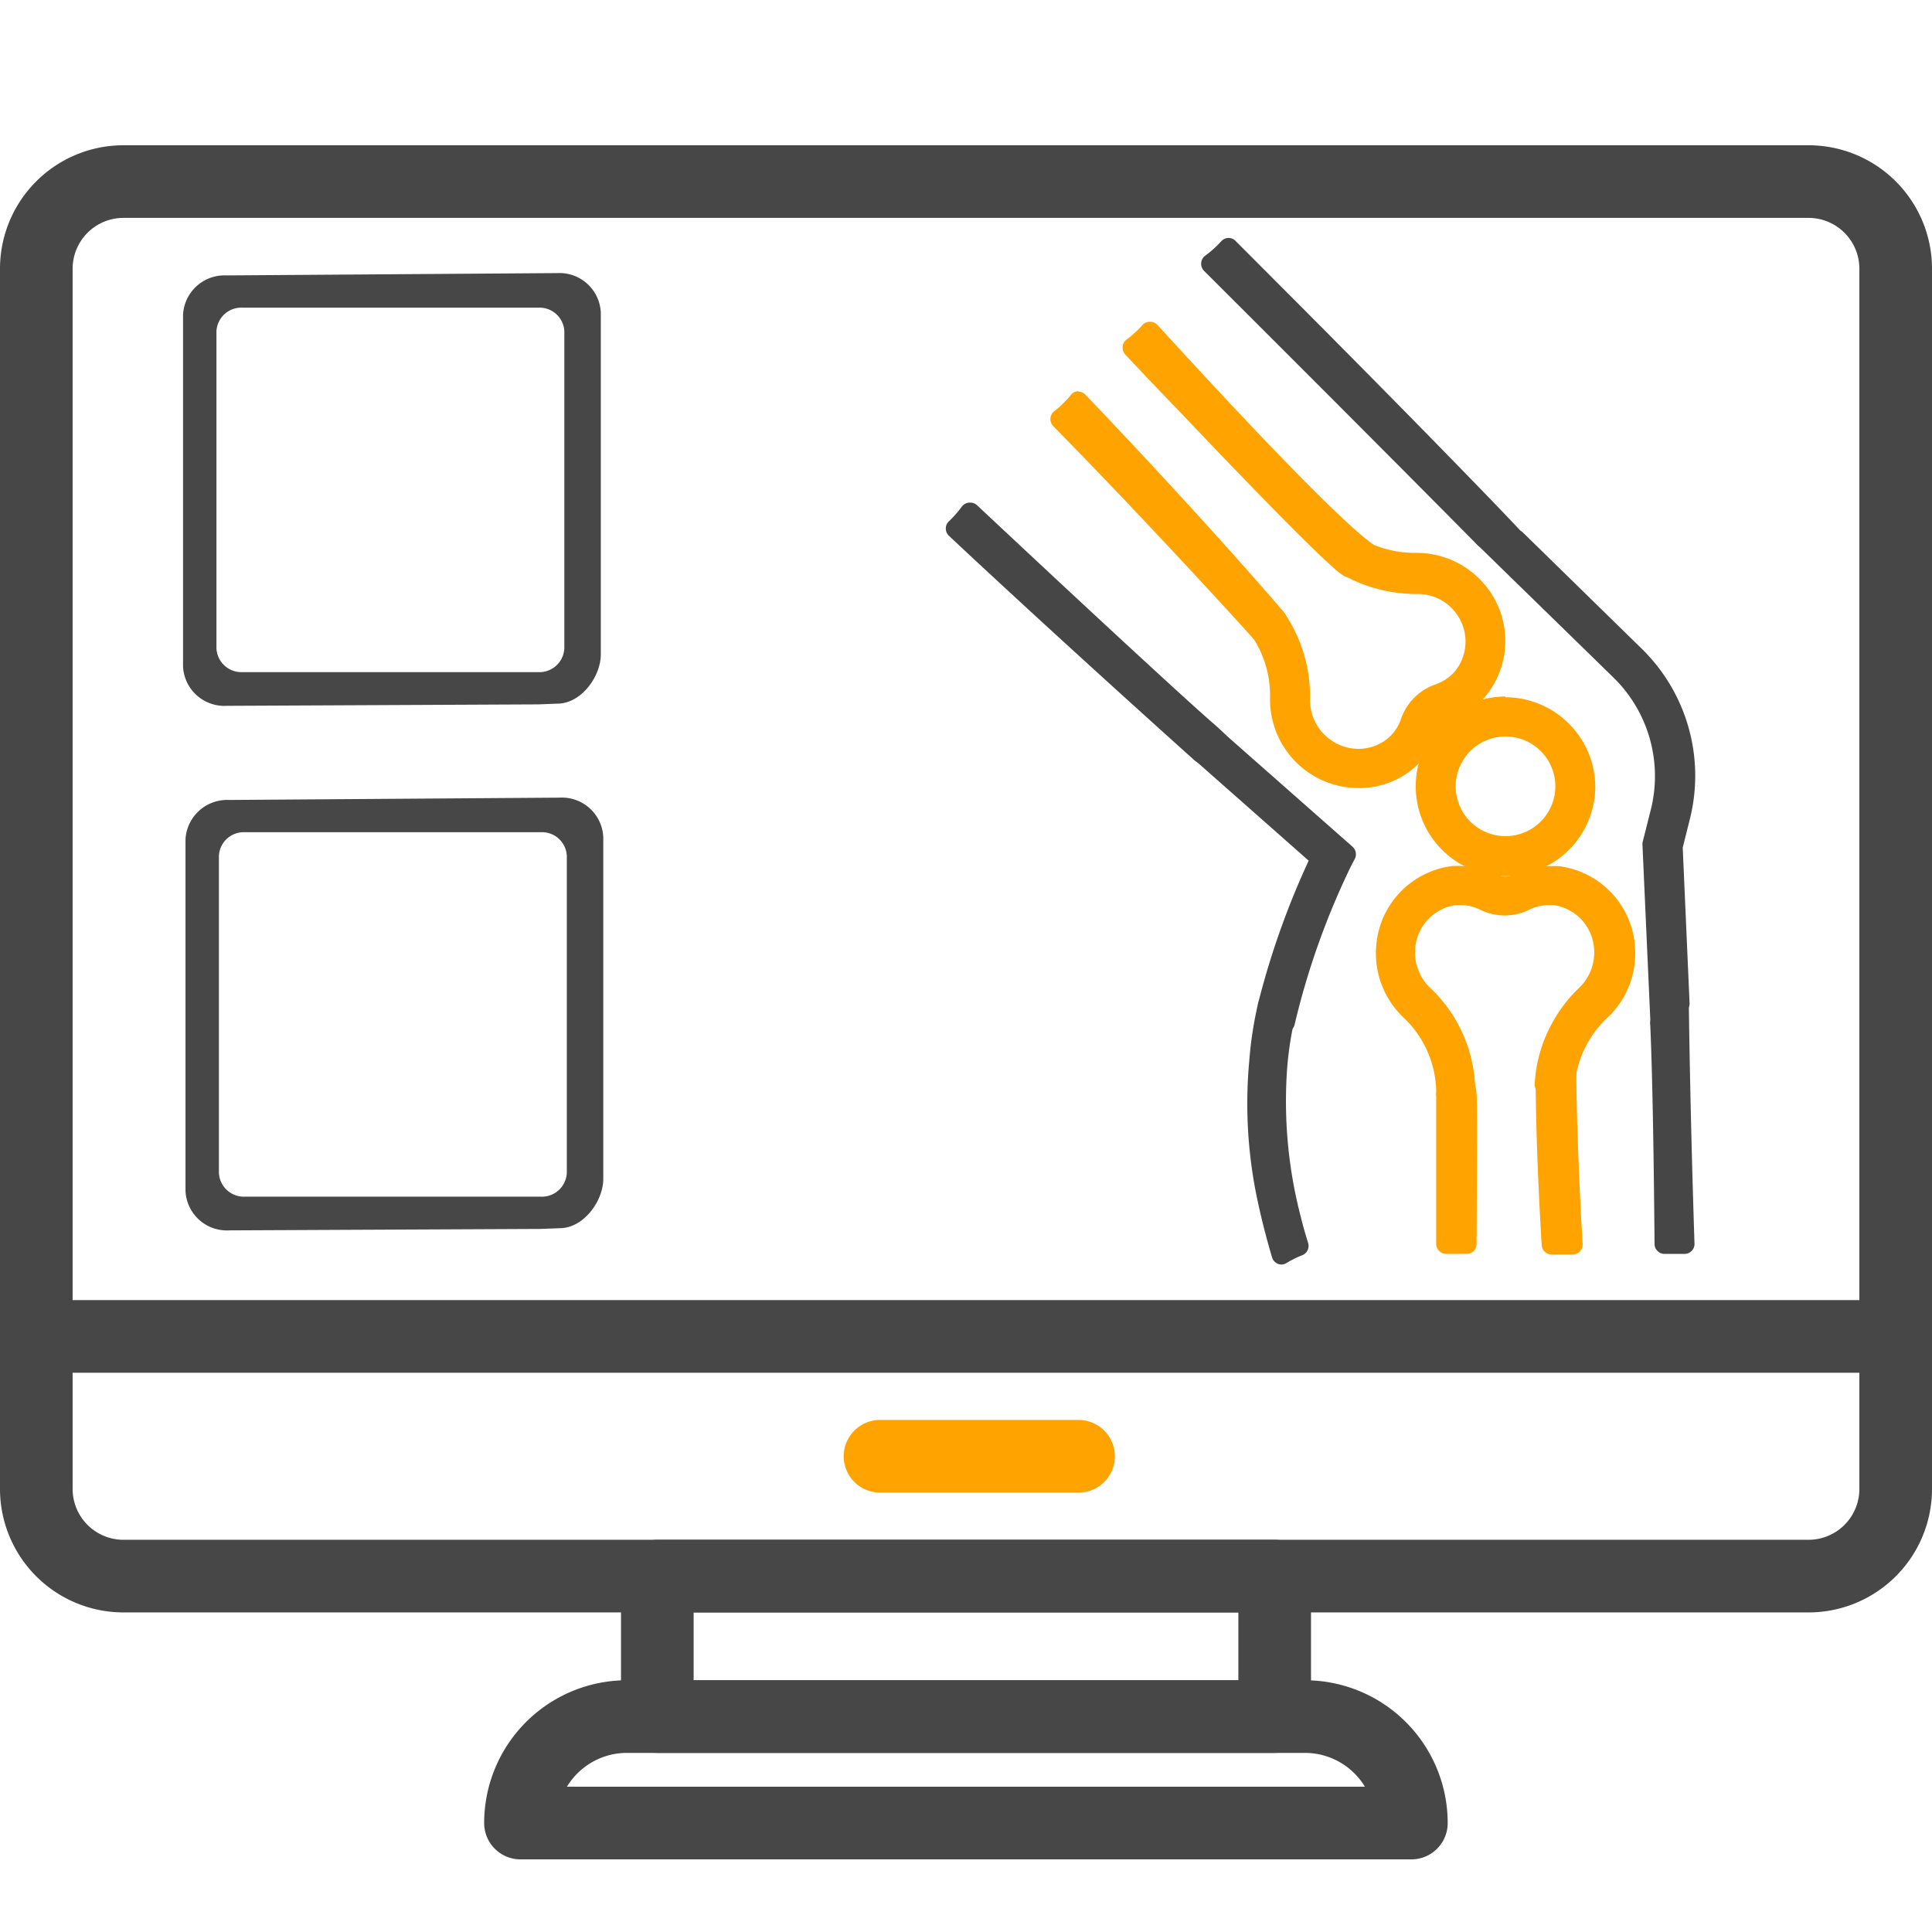 <svg id="svg7602" xmlns="http://www.w3.org/2000/svg" xmlns:xlink="http://www.w3.org/1999/xlink" viewBox="0 -10 133 133">
  <defs>
    <clipPath id="clip-path" transform="translate(-0.04 0)">
      <rect x="52.72" y="-5.28" width="94.15" height="94.15" style="fill: none"/>
    </clipPath>
  </defs>
  <g id="layer1">
    <g id="g6925">
      <g id="g9085">
        <path id="path356" d="M130.54,8.5v84a6,6,0,0,1-6,6H8.54a6,6,0,0,1-6-6V8.5a6,6,0,0,1,6-6h116A6,6,0,0,1,130.54,8.5Z" transform="translate(-0.04 0)" style="fill: none;stroke: #474747;stroke-linecap: round;stroke-linejoin: round;stroke-width: 5px"/>
        <path id="path360" d="M97.2,115.5H35.87a7.33,7.33,0,0,1,7.33-7.33H89.87A7.33,7.33,0,0,1,97.2,115.5Z" transform="translate(-0.04 0)" style="fill: none;stroke: #474747;stroke-linecap: round;stroke-linejoin: round;stroke-width: 5px"/>
        <path id="path362" d="M87.79,108.17H45.29V98.5h42.5Z" transform="translate(-0.04 0)" style="fill: none;stroke: #474747;stroke-linecap: round;stroke-linejoin: round;stroke-width: 5px"/>
        <path id="path366" d="M2.54,82h128" transform="translate(-0.04 0)" style="fill: none;stroke: #474747;stroke-linecap: round;stroke-linejoin: round;stroke-width: 5px"/>
        <path id="path370" d="M60.62,90.25H74.29" transform="translate(-0.04 0)" style="fill: none;stroke: #ffa300;stroke-linecap: round;stroke-linejoin: round;stroke-width: 5px"/>
        <g id="g6921">
          <g id="g6436">
            <g id="g6438">
              <g style="clip-path: url(#clip-path)">
                <g id="g6440">
                  <g id="g6446">
                    <path id="path6448" d="M114.33,60.77l-.13,0a.37.37,0,0,1-.22-.31l-.54-12.24a.31.31,0,0,1,0-.1l.58-2.31a9.81,9.81,0,0,0-2.66-9.37L102,27.24a.35.35,0,0,1,.24-.59h0l2.17.21a.35.35,0,0,1,.21.1l8.18,8A11.91,11.91,0,0,1,116,46.29l-.52,2.06L116,59.1a.37.37,0,0,1-.1.26l-1.32,1.31a.35.35,0,0,1-.24.1" transform="translate(-0.04 0)" style="fill: #464646"/>
                  </g>
                  <g id="g6454">
                    <path id="path6456" d="M93.59,44a5.76,5.76,0,0,1-5.75-5.84,7.67,7.67,0,0,0-1.21-4.32.35.35,0,0,1,0-.42l1-1a.36.36,0,0,1,.26-.11h0a.34.34,0,0,1,.26.14,9.86,9.86,0,0,1,1.73,5.78,3.71,3.71,0,0,0,3.69,3.74,3.46,3.46,0,0,0,2.13-.72,3.41,3.41,0,0,0,1.11-1.57A3.46,3.46,0,0,1,99,37.47a3.41,3.41,0,0,0,1.57-1.11,3.61,3.61,0,0,0-.19-4.56h0a3.58,3.58,0,0,0-2.67-1.25h-.3a10.07,10.07,0,0,1-4.68-1.21.33.33,0,0,1-.18-.32.33.33,0,0,1,.2-.3L94.41,28a.32.32,0,0,1,.14,0l.12,0a7.7,7.7,0,0,0,2.71.52h.23a5.78,5.78,0,0,1,4.29,1.93,5.68,5.68,0,0,1,.27,7.23,5.34,5.34,0,0,1-2.53,1.78,1.41,1.41,0,0,0-.86.86A5.39,5.39,0,0,1,97,42.81,5.5,5.5,0,0,1,93.59,44Z" transform="translate(-0.04 0)" style="fill: #ffa300"/>
                  </g>
                  <g id="g6462">
                    <path id="path6464" d="M101,65.74l-1.37-.08a.34.34,0,0,1-.33-.34v-.1a7.57,7.57,0,0,0-2.41-5.44A5.73,5.73,0,0,1,100,50c.21,0,.42,0,.64,0a5.47,5.47,0,0,1,2.41.57,1.38,1.38,0,0,0,1.21,0,5.35,5.35,0,0,1,2.42-.57c.21,0,.42,0,.63,0a5.73,5.73,0,0,1,3.18,9.78,7.6,7.6,0,0,0-2.31,4.56.37.37,0,0,1-.24.29l-1.42.44h-.11a.34.34,0,0,1-.34-.36,9.69,9.69,0,0,1,3-6.42,3.72,3.72,0,0,0,1.11-2.87,3.59,3.59,0,0,0-3.09-3.38h0a2.75,2.75,0,0,0-.4,0,3.37,3.37,0,0,0-1.5.35,3.5,3.5,0,0,1-3,0,3.24,3.24,0,0,0-1.5-.35,2.55,2.55,0,0,0-.39,0,3.59,3.59,0,0,0-3.1,3.38,3.72,3.72,0,0,0,1.11,2.87,9.58,9.58,0,0,1,3,6.92v.17a.33.33,0,0,1-.11.25.31.31,0,0,1-.24.1h0" transform="translate(-0.04 0)" style="fill: #ffa300"/>
                  </g>
                  <g id="g6470">
                    <path id="path6472" d="M88.47,60.71a.37.37,0,0,1-.24-.1l-1.15-1.15a.34.34,0,0,1-.09-.32,54.77,54.77,0,0,1,3.57-10l-8.06-7.1a.36.36,0,0,1-.11-.35l.41-1.48A.37.37,0,0,1,83,40h.1a.4.4,0,0,1,.23.08l9.55,8.42a.35.35,0,0,1,.08.42l-.24.47a52.32,52.32,0,0,0-3.94,11,.34.34,0,0,1-.24.26l-.1,0" transform="translate(-0.04 0)" style="fill: #464646"/>
                  </g>
                  <g id="g6478">
                    <path id="path6480" d="M103.68,40.36a3.78,3.78,0,1,0,3.78,3.77,3.77,3.77,0,0,0-3.78-3.77m0,9.61a5.84,5.84,0,1,1,5.84-5.84A5.84,5.84,0,0,1,103.68,50" transform="translate(-0.04 0)" style="fill: #ffa300"/>
                  </g>
                  <g id="g6486">
                    <path id="path6488" d="M88.26,76.69a.25.25,0,0,1-.12,0,.35.35,0,0,1-.21-.22c-.4-1.35-.76-2.77-1.07-4.24A32.55,32.55,0,0,1,87,59.13a.34.34,0,0,1,.25-.24h.09a.31.31,0,0,1,.24.1l1.15,1.14a.36.36,0,0,1,.09.33,29.9,29.9,0,0,0,.47,13.45c.15.58.32,1.17.5,1.75a.34.34,0,0,1-.2.43,8.61,8.61,0,0,0-1.14.56.27.27,0,0,1-.18,0" transform="translate(-0.04 0)" style="fill: #464646"/>
                  </g>
                  <g id="g6494">
                    <path id="path6496" d="M116,76h-.33l-.38,0H115l-.3,0h-.05a.32.32,0,0,1-.23-.09.36.36,0,0,1-.12-.26c0-4.71-.12-11.17-.3-15.19a.4.4,0,0,1,.1-.26l1.32-1.31a.31.31,0,0,1,.24-.1.27.27,0,0,1,.13,0,.36.36,0,0,1,.22.32c0,.07.08,7,.39,16.5h0a.37.37,0,0,1,0,.15.16.16,0,0,1,0,.07A.35.35,0,0,1,116,76Z" transform="translate(-0.04 0)" style="fill: #464646"/>
                  </g>
                  <g id="g6502">
                    <path id="path6504" d="M104.39,27.55h0l-2.18-.21a.32.32,0,0,1-.21-.1C95.34,20.55,88.08,13.29,83.15,8.37a.34.34,0,0,1-.1-.27.33.33,0,0,1,.15-.25,7.43,7.43,0,0,0,1.15-1,.36.36,0,0,1,.25-.11h0a.37.37,0,0,1,.24.1l4.34,4.35c9.91,10,15.4,15.74,15.45,15.8a.35.35,0,0,1,.06.39.36.36,0,0,1-.31.19" transform="translate(-0.04 0)" style="fill: #464646"/>
                  </g>
                  <g id="g6510">
                    <path id="path6512" d="M84.15,42.52a5.49,5.49,0,0,1-1.55-.37l-.1-.07C82.42,42,74.5,35,67,27.92l-1.37-1.29a.33.33,0,0,1-.11-.25.36.36,0,0,1,.11-.25,7.06,7.06,0,0,0,.92-1.05.35.35,0,0,1,.25-.14h0a.36.36,0,0,1,.24.09C73.41,31,81.41,38.37,83.36,40.09c1.38,1.23,1.58,1.71,1.44,2.07-.06.16-.22.36-.65.36Z" transform="translate(-0.04 0)" style="fill: #464646"/>
                  </g>
                  <g id="g6518">
                    <path id="path6520" d="M86.92,34a.37.37,0,0,1-.26-.12s-2.74-3.09-8.81-9.51c-1.59-1.67-3.3-3.44-5.08-5.26a.35.35,0,0,1-.09-.26.31.31,0,0,1,.13-.25A8.3,8.3,0,0,0,74,17.41a.31.31,0,0,1,.25-.13h0a.33.33,0,0,1,.25.11c.23.23.45.46.67.7,7.7,8.13,12.91,14.23,13,14.29a.35.35,0,0,1,0,.46l-1,1a.33.33,0,0,1-.25.11h0" transform="translate(-0.04 0)" style="fill: #ffa300"/>
                  </g>
                  <g id="g6526">
                    <path id="path6528" d="M95.48,29.75a12.47,12.47,0,0,1-1.92-.26c-.31-.06-.6-.11-.73-.12a.19.19,0,0,1-.1,0c-.16-.06-1.44-.92-11.17-11.18-1.38-1.44-2.66-2.8-3.81-4a.37.37,0,0,1-.09-.27.35.35,0,0,1,.14-.24,7.92,7.92,0,0,0,1.15-1,.3.3,0,0,1,.25-.12h0a.3.3,0,0,1,.25.12c8.27,9,13.69,14.5,15.26,15.37,1.23.68,1.59,1,1.49,1.4s-.56.37-.72.37Z" transform="translate(-0.04 0)" style="fill: #ffa300"/>
                  </g>
                  <g id="g6534">
                    <path id="path6536" d="M101,76H99.58a.34.34,0,0,1-.23-.1.34.34,0,0,1-.11-.25c0-5.21,0-10.26,0-10.31a.41.41,0,0,1,0-.19c.36-.56.75-1.11,1.22-1.11.67,0,.76,1,.79,1.34.09,1.06.05,8.13,0,10.27a.32.32,0,0,1-.12.26A.32.32,0,0,1,101,76" transform="translate(-0.04 0)" style="fill: #ffa300"/>
                  </g>
                  <g id="g6542">
                    <path id="path6544" d="M106.85,76a.37.37,0,0,1-.35-.33c-.39-6.77-.4-10.87-.4-10.91a.17.17,0,0,1,0-.07c.71-3.59,1.16-3.59,1.41-3.59.47,0,.69.46.69,3.22,0,2.47.19,7.44.42,11.31a.32.32,0,0,1-.11.27.34.34,0,0,1-.23.1h-.05l-.3,0h-.33l-.37,0h-.39" transform="translate(-0.04 0)" style="fill: #ffa300"/>
                  </g>
                </g>
              </g>
            </g>
          </g>
          <path id="path6452-5" d="M102.21,26.31a.69.69,0,0,0-.48,1.18l9.4,9.17a9.49,9.49,0,0,1,2.56,9.05l-.58,2.3a1.36,1.36,0,0,0,0,.2l.55,12.25a.68.68,0,0,0,.44.61.69.69,0,0,0,.25,0,.67.67,0,0,0,.48-.2l1.32-1.31a.67.67,0,0,0,.2-.52l-.47-10.69.5-2a12.23,12.23,0,0,0-3.31-11.68l-8.18-8a.65.65,0,0,0-.41-.19l-2.18-.21h-.07m0,.69,2.18.2,8.18,8a11.54,11.54,0,0,1,3.12,11l-.53,2.11.48,10.79-1.31,1.32-.55-12.25.58-2.31a10.14,10.14,0,0,0-2.75-9.7L102.21,27" transform="translate(-0.04 0)" style="fill: #464646"/>
          <path id="path6460-2" d="M94.55,27.59a.67.67,0,0,0-.28.06l-1.69.75a.68.68,0,0,0,0,1.23,10.39,10.39,0,0,0,4.84,1.26h.3A3.28,3.28,0,0,1,100.1,32v0a3.25,3.25,0,0,1,.18,4.11,3.06,3.06,0,0,1-1.41,1,3.84,3.84,0,0,0-2.38,2.37,3,3,0,0,1-1,1.42,3.15,3.15,0,0,1-1.92.65,3.31,3.31,0,0,1-2.21-.84,3.37,3.37,0,0,1-1.14-2.55,10.16,10.16,0,0,0-1.79-6,.71.71,0,0,0-.52-.29h0a.7.7,0,0,0-.51.22l-1,1a.69.69,0,0,0-.08.85,7.31,7.31,0,0,1,1.15,4.12,6.1,6.1,0,0,0,6.1,6.19,5.76,5.76,0,0,0,5.52-3.93,1,1,0,0,1,.65-.64,5.69,5.69,0,0,0,2.68-1.9,6,6,0,0,0-.29-7.67,6.11,6.11,0,0,0-4.54-2.05h-.23a7.51,7.51,0,0,1-2.59-.49.69.69,0,0,0-.24-.05m0,.69a8,8,0,0,0,2.83.54h.23a5.41,5.41,0,0,1,4,1.82,5.33,5.33,0,0,1,.26,6.79,5,5,0,0,1-2.37,1.66,1.74,1.74,0,0,0-1.07,1.08,5.08,5.08,0,0,1-4.87,3.46,5.42,5.42,0,0,1-5.41-5.48,8,8,0,0,0-1.26-4.52l1-1a9.52,9.52,0,0,1,1.67,5.57,4,4,0,0,0,1.36,3.08,4,4,0,0,0,2.67,1,3.71,3.71,0,0,0,3.57-2.53A3.08,3.08,0,0,1,99.1,37.8a3.74,3.74,0,0,0,1.73-1.23,3.93,3.93,0,0,0-.22-5h0a4,4,0,0,0-2.93-1.37h-.3A9.69,9.69,0,0,1,92.86,29l1.69-.74" transform="translate(-0.04 0)" style="fill: #ffa300"/>
          <path id="path6468-2" d="M100.67,49.62h0a5.07,5.07,0,0,0-.68,0,6,6,0,0,0-5.22,5.63A6.09,6.09,0,0,0,96.61,60a7.17,7.17,0,0,1,2.3,5.19v.08a.7.7,0,0,0,.46.66.34.34,0,0,0,.18,0h0l1.37.07h0a.67.67,0,0,0,.68-.69v-.17a9.91,9.91,0,0,0-3.14-7.17,3.34,3.34,0,0,1-1-2.6,3.25,3.25,0,0,1,2.78-3.06l.36,0a3,3,0,0,1,1.35.32,3.79,3.79,0,0,0,3.35,0,3,3,0,0,1,1.35-.32l.36,0h0a3.25,3.25,0,0,1,2.77,3.06,3.34,3.34,0,0,1-1,2.6,10,10,0,0,0-2.19,3.05,9.74,9.74,0,0,0-.9,3.6.69.69,0,0,0,.68.73.76.76,0,0,0,.21,0l1.42-.45a.68.68,0,0,0,.48-.57A7.2,7.2,0,0,1,110.76,60a6.09,6.09,0,0,0,1.84-4.74,6,6,0,0,0-5.22-5.63,5,5,0,0,0-.67,0,5.71,5.71,0,0,0-2.57.6,1,1,0,0,1-.91,0,5.83,5.83,0,0,0-2.56-.6M99.6,65.32h0m1.07-15a5,5,0,0,1,2.25.53,1.81,1.81,0,0,0,1.53,0,5,5,0,0,1,2.26-.53,5.83,5.83,0,0,1,.59,0,5.34,5.34,0,0,1,4.61,5,5.41,5.41,0,0,1-1.63,4.21,7.93,7.93,0,0,0-2.42,4.76l-1.42.44a9.28,9.28,0,0,1,2.89-6.19,4,4,0,0,0,1.21-3.14,3.94,3.94,0,0,0-3.39-3.7h0a3.11,3.11,0,0,0-.43,0,3.61,3.61,0,0,0-1.65.39,3.11,3.11,0,0,1-2.75,0,3.61,3.61,0,0,0-1.65-.39,3.11,3.11,0,0,0-.43,0,3.94,3.94,0,0,0-3.4,3.7A4,4,0,0,0,98,58.55,9.25,9.25,0,0,1,101,65.22v.17l-1.38-.07v-.1a7.86,7.86,0,0,0-2.51-5.68,5.41,5.41,0,0,1-1.63-4.21,5.34,5.34,0,0,1,4.61-5q.3,0,.6,0" transform="translate(-0.04 0)" style="fill: #ffa300"/>
          <path id="path6476-7" d="M83.13,39.66a.69.69,0,0,0-.2,0,.67.67,0,0,0-.46.48l-.41,1.47a.68.68,0,0,0,.21.7l7.86,6.94a55.58,55.58,0,0,0-3.47,9.78.68.68,0,0,0,.18.65L88,60.85a.67.67,0,0,0,.48.2.69.69,0,0,0,.2,0,.71.71,0,0,0,.48-.51,52.68,52.68,0,0,1,3.9-10.95l.25-.47a.7.7,0,0,0-.16-.83l-9.55-8.42a.67.67,0,0,0-.46-.18m0,.69,9.55,8.42-.24.48a52.9,52.9,0,0,0-4,11.11l-1.14-1.14A54.2,54.2,0,0,1,91,49.1l-8.25-7.27.4-1.48" transform="translate(-0.04 0)" style="fill: #464646"/>
          <path id="path6484-3" d="M103.68,47.56a3.43,3.43,0,1,1,3.43-3.43,3.43,3.43,0,0,1-3.43,3.43m0-9.61a6.18,6.18,0,1,0,6.18,6.18A6.2,6.2,0,0,0,103.68,38m0,10.3a4.12,4.12,0,1,0-4.11-4.12,4.12,4.12,0,0,0,4.11,4.12m0-9.61a5.49,5.49,0,1,1-5.49,5.49,5.5,5.5,0,0,1,5.49-5.49" transform="translate(-0.04 0)" style="fill: #ffa300"/>
          <path id="path6492-7" d="M87.33,58.53l-.18,0a.71.71,0,0,0-.49.5,26,26,0,0,0-.62,4,31.92,31.92,0,0,0,.49,9.23c.3,1.48.67,2.91,1.07,4.27A.71.71,0,0,0,88,77a.69.69,0,0,0,.24.05.65.65,0,0,0,.36-.1,6.91,6.91,0,0,1,1.09-.54.69.69,0,0,0,.4-.85c-.18-.58-.35-1.16-.49-1.74a31.56,31.56,0,0,1-1-9.46,23,23,0,0,1,.48-3.82.71.71,0,0,0-.18-.66l-1.15-1.14a.67.67,0,0,0-.48-.2m0,.69,1.14,1.14A30.08,30.08,0,0,0,89,74c.15.61.32,1.2.5,1.78a7.75,7.75,0,0,0-1.19.59c-.38-1.27-.74-2.67-1.06-4.21a31.67,31.67,0,0,1,.13-12.92" transform="translate(-0.04 0)" style="fill: #464646"/>
          <path id="path6500-9" d="M115.64,58.42a.71.71,0,0,0-.49.2l-1.31,1.32a.66.66,0,0,0-.2.52c.18,4,.26,10.47.3,15.18a.67.67,0,0,0,.24.51.66.66,0,0,0,.45.17H116a.69.69,0,0,0,.69-.63V75.6c-.31-9.44-.39-16.43-.39-16.5a.69.69,0,0,0-.43-.63.75.75,0,0,0-.26,0M116,75.63h0m0,0h0m-.39-16.52s.08,7,.39,16.52h-.33l-.72,0a2,2,0,0,0-.35,0c0-4.84-.13-11.24-.3-15.2l1.31-1.32" transform="translate(-0.04 0)" style="fill: #464646"/>
          <path id="path6508-0" d="M84.61,6.38h0a.68.68,0,0,0-.49.22,7.42,7.42,0,0,1-1.11,1,.68.68,0,0,0-.28.5.71.71,0,0,0,.2.55c4.92,4.91,12.19,12.17,18.81,18.86a.66.66,0,0,0,.43.2l2.17.21h.07a.68.68,0,0,0,.5-1.16c0-.06-5.54-5.85-15.45-15.8L85.09,6.58a.67.67,0,0,0-.48-.2m0,.69L89,11.41C99,21.48,104.39,27.2,104.39,27.2l-2.18-.2C95.64,20.36,88.48,13.2,83.4,8.13a8.67,8.67,0,0,0,1.21-1.06" transform="translate(-0.04 0)" style="fill: #464646"/>
          <path id="path6516-2" d="M66.81,24.6h-.06a.71.71,0,0,0-.5.28,7.59,7.59,0,0,1-.88,1,.68.68,0,0,0-.22.5.7.7,0,0,0,.22.51l1.38,1.29c7.52,7,15.44,14.09,15.52,14.16a.57.57,0,0,0,.21.13,5.61,5.61,0,0,0,1.67.4,1,1,0,0,0,1-.59c.22-.6-.18-1.24-1.54-2.44-2-1.72-10-9.14-16.31-15.06a.69.69,0,0,0-.47-.18m0,.68C73,31.06,81.16,38.62,83.13,40.35c1.66,1.46,1.54,1.83,1,1.83a5.37,5.37,0,0,1-1.42-.35s-7.91-7-15.51-14.16l-1.38-1.29a7.28,7.28,0,0,0,1-1.1" transform="translate(-0.04 0)" style="fill: #464646"/>
          <path id="path6524-3" d="M74.27,16.93h0a.67.67,0,0,0-.51.26,7.17,7.17,0,0,1-1.15,1.12.69.69,0,0,0-.26.5.71.71,0,0,0,.2.53c1.78,1.81,3.48,3.58,5.07,5.25,6.07,6.41,8.78,9.47,8.81,9.5a.64.64,0,0,0,.5.23h0a.7.7,0,0,0,.51-.22l1-1a.69.69,0,0,0,0-.92c0-.06-5.26-6.16-13-14.3-.22-.24-.45-.47-.67-.7a.68.68,0,0,0-.5-.22m0,.69.67.7c7.79,8.22,13,14.28,13,14.28l-1,1s-2.67-3-8.82-9.51c-1.75-1.85-3.48-3.64-5.08-5.27a7.65,7.65,0,0,0,1.25-1.23" transform="translate(-0.04 0)" style="fill: #ffa300"/>
          <path id="path6532-9" d="M79.2,12.15a.7.7,0,0,0-.51.22,6.75,6.75,0,0,1-1.09,1,.67.67,0,0,0-.28.49.71.71,0,0,0,.18.54c1.15,1.23,2.43,2.58,3.81,4,6.53,6.88,10.64,11,11.28,11.26a.54.54,0,0,0,.21.05c.12,0,.41.07.69.12a13.23,13.23,0,0,0,2,.27c.74,0,1-.35,1.06-.64.18-.7-.57-1.18-1.66-1.78-1.54-.85-6.93-6.29-15.17-15.31a.7.7,0,0,0-.51-.22Zm0,.69c5.75,6.3,13.27,14.3,15.35,15.44,1.59.88,1.54,1.13.93,1.13s-2.21-.35-2.62-.38c0,0-.88-.38-11-11.1l-3.8-4a8.58,8.58,0,0,0,1.19-1.06" transform="translate(-0.04 0)" style="fill: #ffa300"/>
          <path id="path6540-9" d="M100.53,63.68c-.65,0-1.1.62-1.51,1.26a.73.73,0,0,0-.11.38c0,.05,0,5.1,0,10.31a.68.68,0,0,0,.22.5.7.7,0,0,0,.47.19h1.12l.22,0H101a.71.71,0,0,0,.46-.17.68.68,0,0,0,.23-.51c0-2.15.07-9.24,0-10.31a3,3,0,0,0-.24-1,1,1,0,0,0-.89-.62m0,.69c.2,0,.38.26.44,1s.07,5.75,0,10.24l-.3,0-.63,0h-.49c0-5.27,0-10.31,0-10.31.23-.37.62-.95.93-.95" transform="translate(-0.04 0)" style="fill: #ffa300"/>
          <path id="path6548-7" d="M107.52,60.73h0c-.62,0-.87.65-1,1s-.24.71-.37,1.22c-.22.84-.39,1.66-.39,1.7a.51.51,0,0,0,0,.13s0,4.15.41,10.93a.69.69,0,0,0,.69.65h1.44a.69.69,0,0,0,.47-.18.7.7,0,0,0,.22-.55c-.24-3.87-.42-8.83-.43-11.29a19.1,19.1,0,0,0-.1-2.34,2.67,2.67,0,0,0-.16-.65.84.84,0,0,0-.77-.58m0,.69c.2,0,.34.73.34,2.88,0,2.54.19,7.49.43,11.33l-.35,0-.7,0h-.39c-.4-6.84-.41-10.89-.41-10.89s.66-3.32,1.08-3.32" transform="translate(-0.04 0)" style="fill: #ffa300"/>
        </g>
        <path id="path1520-5-7-9-0" d="M16.73,11.18a1.71,1.71,0,0,0-1.79,1.63V34.63a1.72,1.72,0,0,0,1.79,1.64H37.11a1.72,1.72,0,0,0,1.78-1.64V12.81a1.71,1.71,0,0,0-1.78-1.63ZM37.11,38.49l-21.47.1a2.85,2.85,0,0,1-3-2.71V11.67a2.86,2.86,0,0,1,3-2.71L38.4,8.8a2.85,2.85,0,0,1,3,2.72V35.05c0,1.5-1.33,3.39-3,3.39" transform="translate(-0.04 0)" style="fill: #474747"/>
        <path id="path1520-5-7-9-3-3" d="M16.89,47.29a1.71,1.71,0,0,0-1.78,1.63V70.74a1.72,1.72,0,0,0,1.78,1.64H37.27a1.72,1.72,0,0,0,1.79-1.64V48.92a1.71,1.71,0,0,0-1.79-1.63ZM37.27,74.6l-21.46.1a2.85,2.85,0,0,1-3-2.71V47.78a2.87,2.87,0,0,1,3-2.71l22.76-.16a2.85,2.85,0,0,1,3,2.72V71.16c0,1.5-1.34,3.39-3,3.39" transform="translate(-0.04 0)" style="fill: #474747"/>
      </g>
    </g>
  </g>
</svg>
